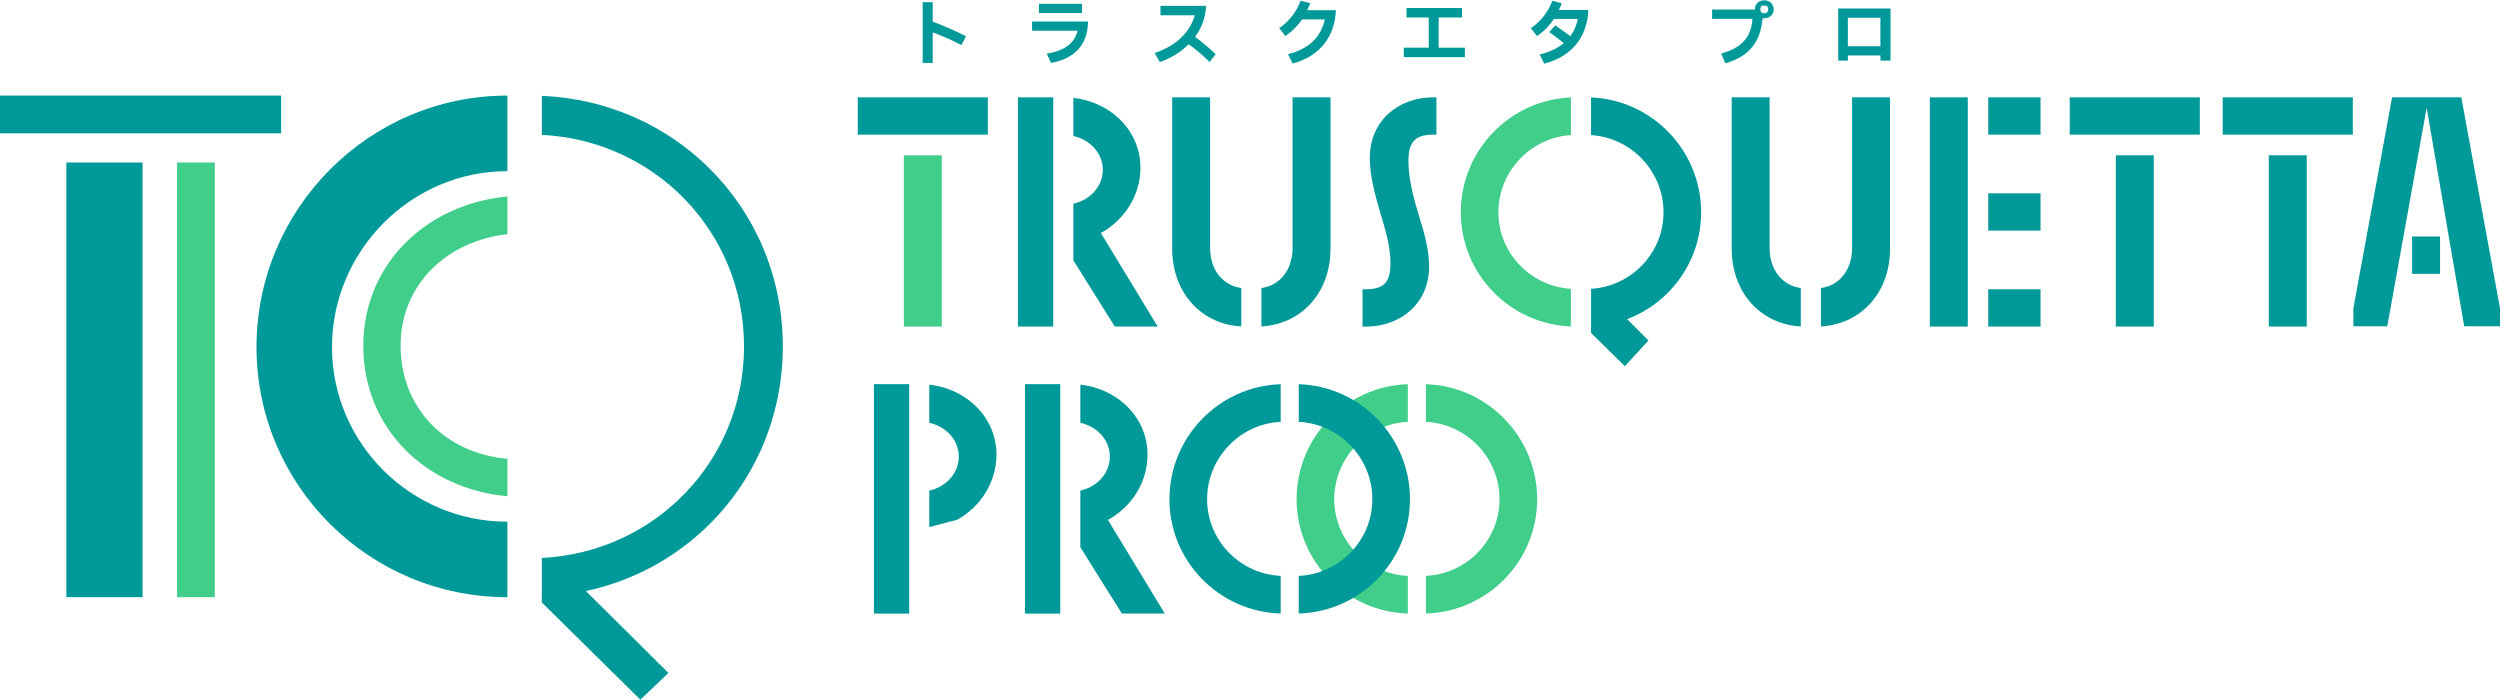 <?xml version="1.0" encoding="UTF-8"?>
<svg id="_レイヤー_2" data-name="レイヤー_2" xmlns="http://www.w3.org/2000/svg" xmlns:xlink="http://www.w3.org/1999/xlink" viewBox="0 0 800 224">
  <defs>
    <style>
      .cls-1 {
        fill: none;
      }

      .cls-2 {
        fill: #41ce8a;
      }

      .cls-3 {
        fill: #099;
      }

      .cls-4 {
        clip-path: url(#clippath);
      }

      .cls-5 {
        fill: #099;
      }
    </style>
    <clipPath id="clippath">
      <rect class="cls-1" width="800" height="224"/>
    </clipPath>
  </defs>
  <g id="design">
    <g class="cls-4">
      <g>
        <path class="cls-5" d="M307.66,14.44c-3.3-1.77-6.96-3.28-9.19-4.07v9.77h-3.21V.71h3.21v6.24c2.7.95,6.89,2.72,10.64,4.65l-1.44,2.84Z"/>
        <path class="cls-5" d="M330.26,6.9h17.9c-.05,7.59-4.47,11.89-11.82,13.24l-1.37-2.96c5.98-1.02,8.89-3.47,9.87-7.35h-14.57v-2.93ZM346.25,1.22v2.93h-13.78V1.22h13.78Z"/>
        <path class="cls-5" d="M389.02,17.35l-1.98,2.49c-2.21-2.23-4.51-4.17-6.66-5.68-2.4,2.42-5.54,4.38-9.24,5.7l-1.63-2.89c7.19-2.49,11.24-6.7,12.82-12.08h-10.98V1.87h14.57c0,1.4-.23,2.7-.65,4.19-.58,2.05-1.54,3.98-2.84,5.75,2.07,1.49,4.45,3.47,6.59,5.54Z"/>
        <path class="cls-5" d="M427.49,3.27c-.35,8.68-5.35,14.78-13.85,17.06l-1.47-2.98c7.03-1.82,10.54-5.7,11.78-11.15h-7.28c-1.3,1.91-2.77,3.49-5.33,5.35l-2-2.54c3.42-2.37,5.54-5.33,6.87-8.8l3.07.84c-.37.93-.7,1.63-1,2.21h9.22Z"/>
        <path class="cls-5" d="M449.21,18.28v-3.03h7.98V5.6h-7.1v-3.03h17.76v3.03h-7.49v9.66h8.4v3.03h-19.55Z"/>
        <path class="cls-5" d="M508.27,3.2c-.35,8.82-5.42,14.94-14.13,17.17l-1.44-2.93c3.26-.81,5.79-2.02,7.7-3.65-1.37-1.14-3.07-2.42-4.63-3.51l1.91-2.16c1.72,1.16,3.3,2.3,4.82,3.47,1.19-1.61,1.98-3.44,2.42-5.54h-7.66c-1.3,1.98-2.77,3.61-5.4,5.49l-1.98-2.51c3.42-2.37,5.54-5.33,6.87-8.8l3.03.84c-.37.91-.67,1.58-.98,2.14h9.47Z"/>
        <g>
          <g>
            <rect class="cls-2" x="56.66" y="52" width="12.07" height="139.1"/>
            <polygon class="cls-5" points="21.23 191.09 22.35 191.09 45.62 191.09 45.62 52 21.23 52 21.23 191.09"/>
          </g>
          <polygon class="cls-5" points="89.96 30.59 0 30.59 0 42.66 1.12 42.66 89.96 42.66 89.96 30.59"/>
          <path class="cls-5" d="M162.33,30.59c-44.26,0-80.25,36.22-80.25,80.48,0,44.26,36,80.03,80.25,80.03h.04v-24.16h-.04c-15.41,0-29.43-6.26-39.6-16.38-10.17-10.12-16.49-24.08-16.49-39.48s6.32-29.48,16.49-39.71c10.18-10.23,24.19-16.6,39.6-16.6h.04v-24.16h-.04Z"/>
          <path class="cls-5" d="M250.5,110.84c0-22.46-8.94-42.53-23.51-56.98-13.78-13.67-32.59-22.3-53.6-23.19v12.49c36.17,1.79,64.7,31.06,64.7,67.69,0,36.62-28.54,65.89-64.7,67.69v11.37h-.01v2.88l31.53,31.11,8.99-8.55-26.41-26.21c36.29-7.78,63.02-39.53,63.02-78.29Z"/>
          <path class="cls-2" d="M116.25,110.62c-.01,26.49,20.04,45.85,46.13,48.18v-12c-19.77-1.66-34.16-16.13-34.19-36.17.01-19.58,14.76-33.5,34.19-35.7v-12.05c-25.69,2.33-46.13,21.46-46.13,47.74Z"/>
        </g>
        <g>
          <g>
            <polygon class="cls-2" points="289.23 49.69 289.23 104.5 290.32 104.5 301.37 104.5 301.37 49.69 289.23 49.69"/>
            <polygon class="cls-5" points="274.48 43.09 275.57 43.09 316.11 43.09 316.11 31.15 274.48 31.15 274.48 43.09"/>
          </g>
          <path class="cls-5" d="M444.29,36.38c-3.68,3.36-5.95,8.24-5.95,14.06,0,5.79,1.57,11.58,3.3,17.49l1.12,3.77c1.41,4.71,2.19,9,2.19,12.6,0,3.08-.6,5.12-1.74,6.34-1.13,1.23-3,1.92-6.11,1.93h-1.09v11.94h1.09c5.53,0,10.58-1.84,14.26-5.18,3.68-3.34,5.96-8.19,5.95-14.01,0-5.5-1.57-10.88-3.3-16.49h0l-1.11-3.74c-1.4-5.01-2.2-9.81-2.2-13.63,0-3.08.6-5.15,1.75-6.4,1.14-1.25,3-1.96,6.11-1.97h1.09v-11.94h-1.09c-5.53,0-10.58,1.86-14.26,5.23Z"/>
          <g>
            <polygon class="cls-5" points="677.06 104.5 678.15 104.5 689.2 104.5 689.2 49.69 677.06 49.69 677.06 104.5"/>
            <polygon class="cls-5" points="662.31 43.09 663.4 43.09 703.94 43.09 703.94 31.15 662.31 31.15 662.31 43.09"/>
          </g>
          <g>
            <polygon class="cls-5" points="711.27 43.09 712.36 43.09 752.9 43.09 752.9 31.15 711.27 31.15 711.27 43.09"/>
            <polygon class="cls-5" points="726.01 104.5 727.1 104.5 738.15 104.5 738.15 49.69 726.01 49.69 726.01 104.5"/>
          </g>
          <g>
            <polygon class="cls-5" points="771.86 87.62 772.57 87.62 780.82 87.62 780.82 75.68 771.86 75.68 771.86 87.62"/>
            <polygon class="cls-5" points="787.62 31.15 777.13 31.15 775.96 31.15 765.47 31.15 753.08 98.64 753.08 98.73 753.08 104.4 763.93 104.4 776.53 34.48 788.54 104.4 800 104.4 800 98.64 787.62 31.15"/>
          </g>
          <g>
            <rect class="cls-5" x="325.76" y="31.15" width="11.28" height="73.35"/>
            <path class="cls-5" d="M352.27,74.56c7.51-4.11,12.67-11.98,12.67-20.87,0-6.42-2.79-12.09-7.25-16.11-3.77-3.41-8.74-5.65-14.22-6.26v12.2c2.24.5,4.24,1.53,5.81,2.94,2.25,2.02,3.61,4.77,3.62,7.84,0,3.13-1.37,5.9-3.62,7.93-1.57,1.42-3.57,2.45-5.81,2.95v18.13l13.27,21.18h13.72l-18.19-29.94Z"/>
          </g>
          <g>
            <path class="cls-5" d="M397.21,92.16c-5.68-.72-9.94-5.59-9.97-12.64V31.15h-12.14v48.37c0,7.41,2.53,13.68,6.77,18.08,3.93,4.08,9.3,6.53,15.34,6.86v-12.3Z"/>
            <path class="cls-5" d="M413.62,31.15v48.37c-.04,7.06-4.3,11.92-9.97,12.64v12.3c6.04-.33,11.42-2.78,15.34-6.86,4.24-4.4,6.78-10.66,6.77-18.08V31.15h-12.14Z"/>
          </g>
          <g>
            <path class="cls-2" d="M502.68,92.41c-6.2-.36-11.8-3.02-15.95-7.15-4.47-4.45-7.24-10.57-7.24-17.34,0-6.77,2.77-12.95,7.25-17.44,4.15-4.17,9.76-6.88,15.95-7.24v-12.06c-19.56.77-35.23,17-35.23,36.75,0,19.74,15.68,35.78,35.23,36.54v-12.05Z"/>
            <path class="cls-5" d="M544.36,67.93c0-19.74-15.67-35.98-35.23-36.75v12.06c6.19.37,11.79,3.07,15.95,7.24,4.47,4.5,7.25,10.68,7.25,17.44,0,6.77-2.77,12.89-7.24,17.34-4.15,4.13-9.75,6.79-15.95,7.15v14.14l10.8,10.62,7.57-8.2-6.84-6.84c13.81-5.2,23.7-18.58,23.7-34.21Z"/>
          </g>
          <g>
            <path class="cls-5" d="M576.25,92.16c-5.68-.72-9.94-5.59-9.97-12.64V31.15h-12.14v48.37c0,7.41,2.53,13.68,6.77,18.08,3.93,4.08,9.3,6.53,15.34,6.86v-12.3Z"/>
            <path class="cls-5" d="M592.67,31.15v48.37c-.04,7.06-4.3,11.92-9.97,12.64v12.3c6.04-.33,11.42-2.78,15.34-6.86,4.24-4.4,6.78-10.66,6.77-18.08V31.15h-12.14Z"/>
          </g>
          <g>
            <rect class="cls-5" x="636.24" y="31.15" width="16.73" height="11.94"/>
            <polygon class="cls-5" points="617.55 31.15 617.55 104.5 629.69 104.5 629.69 31.15 628.6 31.15 617.55 31.15"/>
            <rect class="cls-5" x="636.24" y="61.86" width="16.73" height="11.94"/>
            <rect class="cls-5" x="636.24" y="92.56" width="16.73" height="11.94"/>
          </g>
        </g>
        <rect class="cls-5" x="327.99" y="122.93" width="11.29" height="73.43"/>
        <path class="cls-5" d="M354.53,166.38c7.51-4.12,12.68-11.99,12.68-20.89,0-6.43-2.8-12.1-7.26-16.13-3.78-3.42-8.75-5.66-14.24-6.27v12.21c2.24.5,4.24,1.53,5.82,2.94,2.25,2.02,3.62,4.77,3.62,7.85,0,3.13-1.37,5.91-3.62,7.94-1.57,1.42-3.57,2.46-5.82,2.95v18.15l13.28,21.2h13.74l-18.21-29.98Z"/>
        <rect class="cls-5" x="279.65" y="122.93" width="11.29" height="73.43"/>
        <path class="cls-5" d="M306.19,166.38c7.51-4.12,12.68-11.99,12.68-20.89,0-6.43-2.8-12.1-7.26-16.13-3.78-3.42-8.75-5.66-14.24-6.27v12.21c2.24.5,4.24,1.53,5.82,2.94,2.25,2.02,3.62,4.77,3.62,7.85,0,3.13-1.37,5.91-3.62,7.94-1.57,1.42-3.57,2.46-5.82,2.95v11.69l8.81-2.31Z"/>
        <path class="cls-2" d="M456.3,122.95v12.05c6.33.29,12.07,3.02,16.3,7.27,4.48,4.5,7.25,10.69,7.25,17.47,0,6.77-2.77,12.91-7.25,17.36-4.23,4.21-9.97,6.89-16.31,7.18v12.05c19.73-.58,35.6-16.71,35.6-36.59,0-19.87-15.86-36.2-35.6-36.79Z"/>
        <path class="cls-2" d="M450.52,184.28c-6.34-.28-12.08-2.97-16.31-7.18-4.48-4.45-7.25-10.59-7.25-17.36,0-6.77,2.78-12.96,7.25-17.47,4.23-4.26,9.97-6.99,16.3-7.27v-12.05c-19.74.59-35.6,16.92-35.6,36.79,0,19.88,15.87,36,35.6,36.59v-12.05Z"/>
        <path class="cls-5" d="M415.6,122.95v12.05c6.33.29,12.07,3.02,16.3,7.27,4.48,4.5,7.25,10.69,7.25,17.47,0,6.77-2.77,12.91-7.25,17.36-4.23,4.21-9.97,6.89-16.31,7.18v12.05c19.73-.58,35.6-16.71,35.6-36.59,0-19.87-15.86-36.2-35.6-36.79Z"/>
        <path class="cls-5" d="M409.83,184.28c-6.34-.28-12.08-2.97-16.31-7.18-4.48-4.45-7.25-10.59-7.25-17.36,0-6.77,2.78-12.96,7.25-17.47,4.23-4.26,9.97-6.99,16.3-7.27v-12.05c-19.74.59-35.6,16.92-35.6,36.79,0,19.88,15.87,36,35.6,36.59v-12.05Z"/>
        <g>
          <path class="cls-3" d="M567.48,2.99c0,1.66-1.17,2.79-2.94,2.79-.2,0-.4-.02-.6-.04-.62,7.85-4.38,12.27-11.79,14.44l-1.28-2.99c6.55-1.88,9.51-5.09,10-11.19h-12.96v-2.85h13.71v-.15c0-1.66,1.17-2.81,2.92-2.81s2.94,1.15,2.94,2.81ZM565.87,2.79c0-.71-.49-1.11-1.33-1.11s-1.3.4-1.3,1.11v.4c0,.71.49,1.11,1.3,1.11s1.33-.4,1.33-1.11v-.4Z"/>
          <path class="cls-3" d="M567.48,2.99h-.07c0,1.62-1.13,2.71-2.87,2.71-.19,0-.39-.02-.59-.04h-.07s0,.07,0,.07c-.62,7.83-4.35,12.21-11.73,14.38l.02.07.07-.03-1.28-2.99-.07.03.02.07c3.28-.94,5.67-2.22,7.3-4.03,1.63-1.81,2.5-4.16,2.74-7.22v-.08s-12.96,0-12.96,0v-2.71h13.71v-.23c0-1.62,1.13-2.73,2.85-2.74,1.74,0,2.86,1.11,2.87,2.74h.15c0-.85-.3-1.57-.83-2.08-.53-.51-1.28-.8-2.18-.8-.89,0-1.64.29-2.17.8-.53.51-.83,1.23-.83,2.08v.08h-13.71v3h13.03v-.07h-.07c-.24,3.04-1.1,5.34-2.71,7.13-1.61,1.79-3.97,3.05-7.24,3.99l-.08.02,1.34,3.12.06-.02c7.43-2.17,11.22-6.63,11.84-14.51h-.07s0,.07,0,.07c.2.02.4.04.61.04.9,0,1.65-.29,2.18-.79.53-.5.83-1.22.83-2.07h-.07ZM565.87,2.79h.07c0-.37-.13-.67-.37-.87-.24-.2-.59-.3-1.03-.3-.42,0-.76.1-1.01.3-.24.2-.37.5-.37.87v.4c0,.37.13.67.37.87.24.2.59.3,1.01.3.43,0,.78-.1,1.03-.3.24-.2.38-.5.37-.87v-.4h-.15v.4c0,.34-.11.59-.32.76-.21.17-.52.27-.93.27-.4,0-.71-.1-.91-.27-.21-.17-.32-.42-.32-.76v-.4c0-.34.11-.59.32-.76.21-.17.51-.27.91-.27.41,0,.72.1.93.27.21.17.32.42.32.76h.07Z"/>
          <path class="cls-3" d="M588.28,19.29V2.83h16.59v16.45h-3.01v-1.64h-10.57v1.64h-3.01ZM591.28,14.86h10.57V5.62h-10.57v9.24Z"/>
          <path class="cls-3" d="M588.28,19.29h.07V2.91h16.44s0,16.31,0,16.31h-2.86v-1.64h-10.72v1.64h-2.93v.07h.07-.07v.07h3.08v-1.64h10.42v1.64h3.15V2.76h-16.73v16.6h.07v-.07ZM591.28,14.86v.07h10.64V5.55h-10.72v9.39h.07v-.07h.07V5.69h10.42v9.1h-10.5v.07h.07-.07Z"/>
        </g>
      </g>
    </g>
  </g>
</svg>